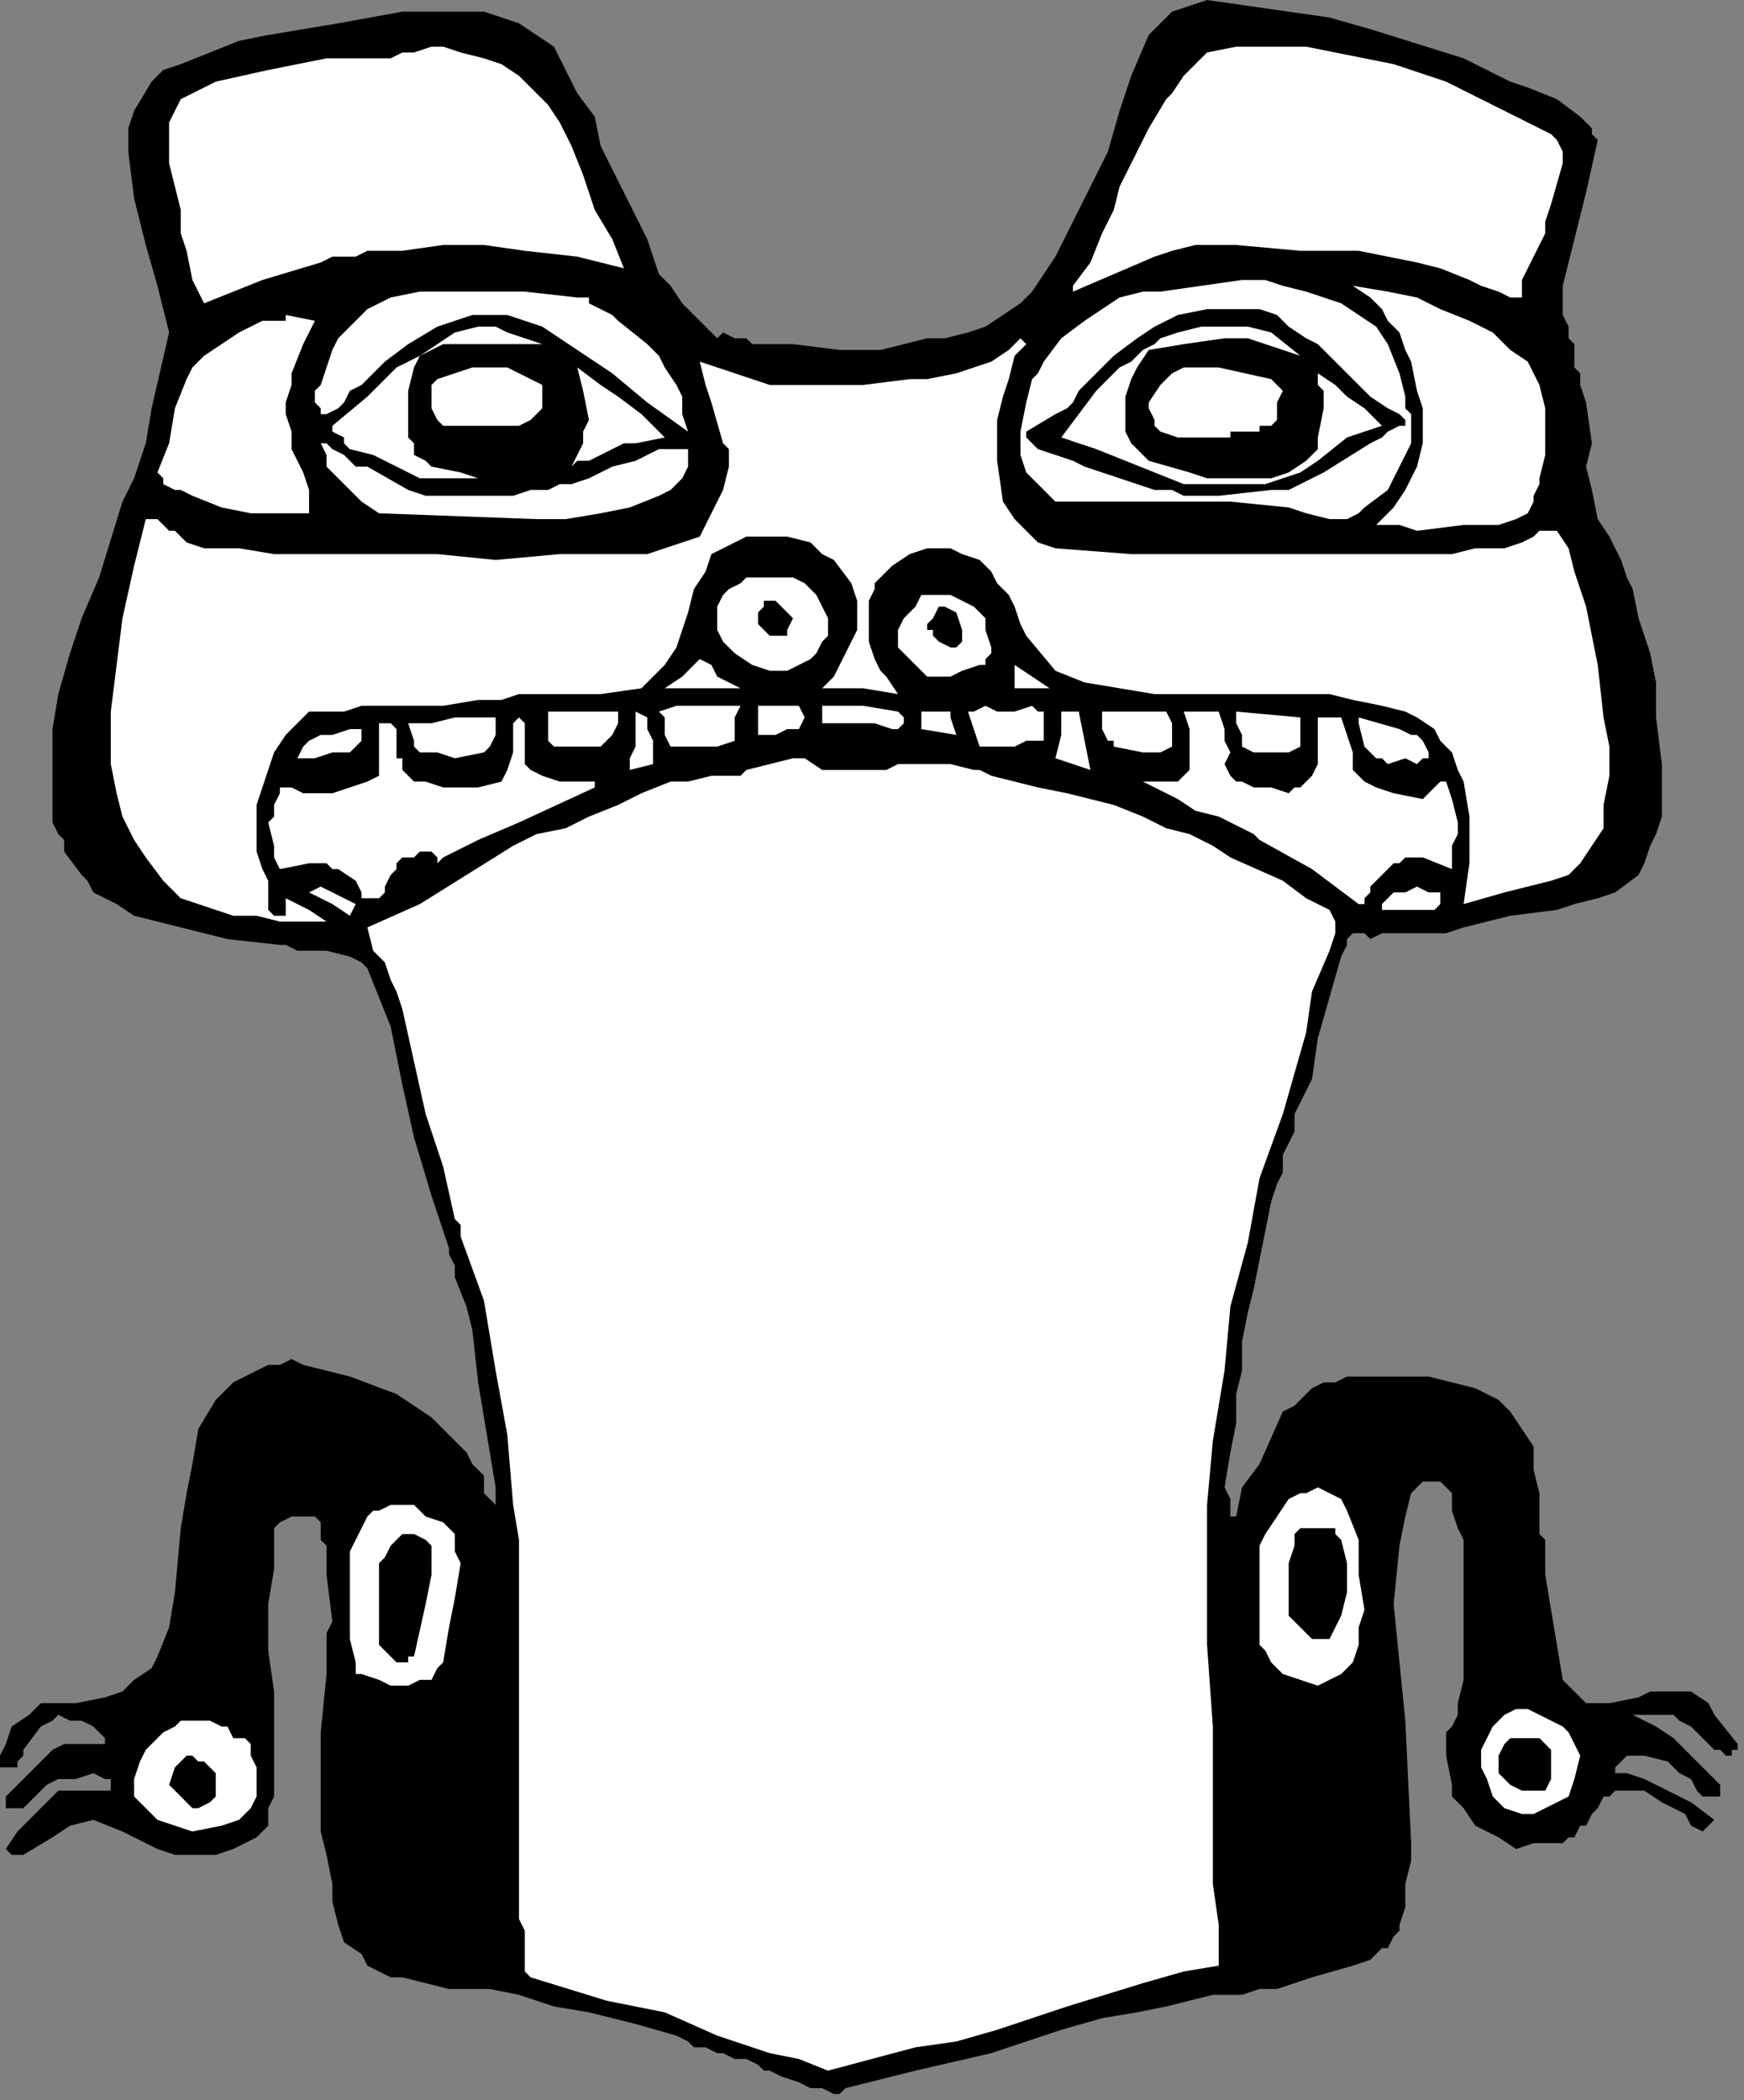 <?xml version="1.0" encoding="UTF-8" standalone="no"?>
<svg
   xmlns:dc="http://purl.org/dc/elements/1.1/"
   xmlns:cc="http://creativecommons.org/ns#"
   xmlns:rdf="http://www.w3.org/1999/02/22-rdf-syntax-ns#"
   xmlns:svg="http://www.w3.org/2000/svg"
   xmlns="http://www.w3.org/2000/svg"
   xmlns:sodipodi="http://sodipodi.sourceforge.net/DTD/sodipodi-0.dtd"
   xmlns:inkscape="http://www.inkscape.org/namespaces/inkscape"
   version="1.0"
   width="63.324mm"
   height="76.253mm"
   id="svg102"
   sodipodi:docname="CC003186.WMF">
  <rect width="100%" height="100%" fill="#808080" stroke="none"/>
  <sodipodi:namedview
     pagecolor="#ffffff"
     bordercolor="#666666"
     borderopacity="1"
     objecttolerance="10"
     gridtolerance="10"
     guidetolerance="10"
     inkscape:pageopacity="0"
     inkscape:pageshadow="2"
     inkscape:window-width="640"
     inkscape:window-height="480"
     id="namedview104" />
  <defs
     id="defs6">
    <clipPath
       clipPathUnits="userSpaceOnUse"
       id="clipWmfPath1">
      <path
         d="M 0,0 L 239.267,0 L 239.267,288.133 L 0,288.133 z"
         id="path2" />
    </clipPath>
    <pattern
       id="WMFhbasepattern"
       patternUnits="userSpaceOnUse"
       width="6"
       height="6"
       x="0"
       y="0" />
  </defs>
  <path
     style="fill:#000000;fill-rule:nonzero;fill-opacity:1;stroke:none;"
     clip-path="url(#clipWmfPath1)"
     d="  M 188.052,4.002   L 200.856,8.004   L 207.258,11.205   L 209.658,12.006   L 213.66,13.606   L 216.86,16.007   L 218.461,17.608   L 218.461,18.409   L 219.261,19.209   L 217.661,26.412   L 216.06,32.815   L 215.26,36.017   L 214.46,39.218   L 214.46,43.22   L 215.26,44.821   L 215.26,46.421   L 216.06,47.222   L 216.06,48.022   L 216.06,49.623   L 216.06,50.423   L 216.86,51.224   L 216.86,52.824   L 217.661,55.226   L 218.461,60.828   L 217.661,64.03   L 218.461,67.231   L 219.261,71.233   L 220.862,73.634   L 222.462,76.836   L 223.262,79.237   L 224.062,80.837   L 224.863,84.839   L 226.463,89.641   L 227.263,93.643   L 227.263,98.446   L 228.064,104.849   L 228.064,108.05   L 228.064,112.052   L 227.263,114.453   L 226.463,116.054   L 225.663,118.455   L 224.863,120.056   L 221.662,122.457   L 219.261,123.257   L 216.06,124.057   L 213.66,124.858   L 207.258,125.658   L 204.057,126.459   L 200.856,127.259   L 198.455,128.059   L 196.055,128.059   L 193.654,128.059   L 192.054,128.059   L 190.453,128.059   L 189.653,128.059   L 188.052,128.86   L 187.252,128.059   L 186.452,128.059   L 185.652,128.059   L 184.852,128.86   L 184.852,129.66   L 184.051,131.261   L 182.451,136.863   L 180.85,142.466   L 180.05,148.069   L 177.649,152.871   L 177.649,155.272   L 176.849,156.873   L 176.049,158.473   L 176.049,160.874   L 175.249,162.475   L 174.449,164.876   L 173.648,168.878   L 172.848,172.88   L 172.048,176.882   L 171.248,180.083   L 170.447,184.085   L 170.447,188.087   L 169.647,191.289   L 169.647,195.29   L 168.847,199.292   L 168.047,204.094   L 168.847,205.695   L 168.847,208.096   L 169.647,208.096   L 170.447,204.094   L 172.848,200.893   L 176.049,193.69   L 177.649,192.889   L 179.25,191.289   L 180.05,190.488   L 181.651,189.688   L 183.251,189.688   L 184.852,188.887   L 188.853,188.887   L 192.054,188.887   L 196.055,188.887   L 202.456,190.488   L 205.657,192.089   L 207.258,193.69   L 208.858,196.091   L 210.459,198.492   L 210.459,201.693   L 211.259,204.895   L 211.259,210.497   L 212.059,211.298   L 212.059,216.1   L 212.859,220.902   L 213.66,225.704   L 214.46,230.507   L 217.661,233.708   L 219.261,233.708   L 220.862,233.708   L 224.863,232.908   L 226.463,232.107   L 228.064,232.107   L 229.664,232.107   L 232.065,232.107   L 234.465,233.708   L 235.266,235.309   L 238.466,239.311   L 238.466,240.111   L 237.666,240.111   L 237.666,240.911   L 236.866,240.911   L 236.066,240.111   L 235.266,240.111   L 234.465,239.311   L 233.665,238.51   L 232.065,236.91   L 230.464,236.109   L 229.664,235.309   L 227.263,235.309   L 224.062,235.309   L 224.062,235.309   L 225.663,236.109   L 227.263,236.91   L 229.664,238.51   L 232.065,240.911   L 236.066,244.913   L 236.066,245.714   L 236.066,246.514   L 235.266,246.514   L 234.465,246.514   L 233.665,246.514   L 232.865,245.714   L 232.065,244.113   L 230.464,243.313   L 229.664,242.512   L 228.864,241.712   L 225.663,240.911   L 224.863,240.911   L 223.262,240.911   L 222.462,241.712   L 221.662,242.512   L 221.662,243.313   L 223.262,243.313   L 225.663,244.113   L 228.864,245.714   L 232.065,247.314   L 235.266,249.716   L 234.465,250.516   L 234.465,250.516   L 233.665,251.316   L 232.065,250.516   L 231.264,248.915   L 228.064,247.314   L 225.663,245.714   L 223.262,245.714   L 223.262,245.714   L 221.662,245.714   L 221.662,245.714   L 220.862,246.514   L 220.862,246.514   L 220.061,246.514   L 219.261,248.115   L 218.461,248.915   L 217.661,250.516   L 216.86,250.516   L 216.06,252.117   L 215.26,252.117   L 214.46,252.917   L 212.859,252.917   L 210.459,252.917   L 208.058,253.717   L 205.657,252.117   L 204.057,251.316   L 202.456,250.516   L 200.856,248.115   L 199.256,246.514   L 199.256,244.913   L 198.455,240.911   L 198.455,238.51   L 198.455,237.71   L 199.256,236.91   L 200.056,235.309   L 200.056,233.708   L 200.856,230.507   L 200.856,227.305   L 200.856,224.904   L 200.856,221.703   L 200.856,218.501   L 200.856,211.298   L 200.056,209.697   L 199.256,207.296   L 199.256,204.895   L 198.455,204.094   L 197.655,203.294   L 196.055,203.294   L 195.254,203.294   L 194.454,204.094   L 193.654,204.895   L 192.854,208.096   L 192.054,212.098   L 191.253,220.102   L 192.854,236.109   L 193.654,252.917   L 193.654,255.318   L 192.854,258.52   L 192.854,261.721   L 192.054,264.122   L 192.054,264.923   L 191.253,265.723   L 190.453,267.324   L 189.653,267.324   L 188.052,268.924   L 185.652,269.725   L 180.05,271.326   L 175.249,272.926   L 172.848,272.926   L 170.447,273.727   L 168.047,273.727   L 166.446,273.727   L 163.245,274.527   L 160.045,275.327   L 156.043,276.128   L 151.242,276.928   L 145.641,278.529   L 140.839,280.13   L 136.038,281.73   L 125.635,284.131   L 116.032,286.533   L 115.232,287.333   L 114.432,287.333   L 112.831,286.533   L 111.231,286.533   L 109.631,285.732   L 107.23,284.932   L 105.629,284.131   L 104.829,284.131   L 104.029,283.331   L 102.429,282.531   L 100.828,282.531   L 99.228,281.73   L 98.427,281.73   L 96.827,280.93   L 95.227,280.93   L 94.426,280.13   L 92.826,279.329   L 87.224,277.729   L 80.823,276.128   L 76.021,275.327   L 71.22,273.727   L 67.219,272.926   L 64.818,272.926   L 61.617,272.926   L 58.416,272.126   L 55.215,271.326   L 53.615,271.326   L 52.014,270.525   L 50.414,269.725   L 49.614,268.124   L 47.213,266.523   L 46.413,264.122   L 45.613,260.921   L 45.613,258.52   L 44.812,254.518   L 44.012,251.316   L 44.012,244.913   L 44.012,237.71   L 44.812,229.706   L 44.812,228.106   L 44.812,226.505   L 44.812,224.104   L 45.613,222.503   L 44.812,216.1   L 44.812,212.098   L 44.012,211.298   L 44.012,208.897   L 43.212,208.096   L 42.412,208.096   L 40.811,208.096   L 40.011,208.096   L 38.411,208.897   L 37.61,209.697   L 37.61,211.298   L 37.61,215.3   L 36.81,220.102   L 36.81,226.505   L 37.61,232.107   L 37.61,238.51   L 37.61,244.913   L 37.61,246.514   L 36.81,248.115   L 36.81,250.516   L 35.21,252.117   L 32.009,253.717   L 29.608,254.518   L 26.407,254.518   L 24.007,254.518   L 21.606,253.717   L 16.805,251.316   L 12.804,249.716   L 9.603,250.516   L 7.202,252.117   L 3.201,254.518   L 1.6,254.518   L 1.6,254.518   L 0.8,253.717   L 2.401,251.316   L 4.001,249.716   L 8.002,245.714   L 12.003,245.714   L 13.604,245.714   L 14.404,245.714   L 15.204,245.714   L 15.204,245.714   L 15.204,244.913   L 15.204,244.113   L 14.404,244.113   L 12.804,243.313   L 10.403,244.113   L 8.002,244.113   L 6.402,244.913   L 5.602,245.714   L 4.801,246.514   L 4.001,247.314   L 3.201,248.115   L 2.401,248.115   L 1.6,248.115   L 0.8,248.115   L 0.8,247.314   L 0.8,246.514   L 4.801,242.512   L 6.402,240.911   L 7.202,240.111   L 8.802,239.311   L 14.404,239.311   L 14.404,238.51   L 13.604,237.71   L 12.804,236.91   L 11.203,236.109   L 9.603,236.109   L 8.002,235.309   L 7.202,236.109   L 5.602,236.91   L 3.201,240.111   L 3.201,240.911   L 2.401,241.712   L 2.401,242.512   L 2.401,242.512   L 0.8,242.512   L 0,242.512   L 0,241.712   L 0,240.911   L 0.8,239.311   L 1.6,236.91   L 4.001,235.309   L 5.602,233.708   L 10.403,233.708   L 14.404,232.908   L 16.805,232.107   L 18.405,230.507   L 20.806,228.906   L 21.606,227.305   L 23.206,223.303   L 24.007,218.501   L 24.807,209.697   L 25.607,204.895   L 26.407,200.893   L 27.208,196.091   L 29.608,192.089   L 30.408,191.289   L 32.009,189.688   L 33.609,188.887   L 35.21,188.087   L 36.81,187.287   L 38.411,187.287   L 40.011,186.486   L 41.612,187.287   L 48.013,188.887   L 54.415,191.289   L 56.816,192.889   L 59.216,194.49   L 61.617,196.891   L 64.018,199.292   L 64.818,200.893   L 66.419,202.494   L 66.419,204.895   L 68.019,206.496   L 68.019,205.695   L 68.019,205.695   L 68.019,204.094   L 65.618,189.688   L 64.818,182.484   L 64.018,179.283   L 62.417,175.281   L 62.417,173.68   L 61.617,172.08   L 61.617,171.279   L 59.216,164.076   L 56.816,156.072   L 55.215,148.869   L 53.615,140.865   L 52.014,136.863   L 50.414,132.861   L 49.614,132.061   L 48.013,131.261   L 44.812,130.46   L 40.811,130.46   L 39.211,129.66   L 38.411,129.66   L 31.209,128.86   L 24.807,127.259   L 21.606,126.459   L 18.405,125.658   L 16.004,124.057   L 12.804,122.457   L 12.003,120.856   L 11.203,120.056   L 8.802,116.854   L 8.802,115.253   L 8.002,114.453   L 7.202,112.852   L 7.202,111.251   L 7.202,108.85   L 7.202,105.649   L 7.202,100.046   L 8.002,95.244   L 9.603,89.641   L 11.203,84.839   L 13.604,79.237   L 16.805,68.832   L 17.605,67.231   L 18.405,65.63   L 20.006,60.828   L 20.806,56.026   L 23.206,45.621   L 21.606,39.218   L 20.006,33.616   L 18.405,27.213   L 17.605,20.81   L 17.605,17.608   L 18.405,15.207   L 20.806,11.205   L 22.406,9.604   L 24.807,8.804   L 28.808,7.203   L 32.809,5.603   L 36.81,4.802   L 46.413,3.201   L 55.215,1.601   L 57.616,1.601   L 60.817,1.601   L 63.218,1.601   L 66.419,1.601   L 68.819,2.401   L 71.22,3.201   L 73.621,4.802   L 76.021,6.403   L 77.622,9.604   L 79.222,12.806   L 81.623,16.007   L 82.423,20.009   L 84.023,23.211   L 85.624,26.412   L 88.825,32.815   L 89.625,35.216   L 90.425,37.617   L 92.026,39.218   L 93.626,41.619   L 94.426,42.42   L 96.027,44.02   L 96.827,44.821   L 98.427,46.421   L 99.228,45.621   L 99.228,45.621   L 100.828,46.421   L 102.429,46.421   L 103.229,47.222   L 108.83,47.222   L 115.232,48.022   L 120.834,48.022   L 124.035,47.222   L 127.235,46.421   L 129.636,46.421   L 132.837,45.621   L 135.238,44.821   L 137.638,43.22   L 140.039,41.619   L 141.639,40.019   L 143.24,37.617   L 144.84,35.216   L 147.241,30.414   L 149.642,25.612   L 152.042,20.81   L 153.643,15.207   L 155.243,10.405   L 157.644,4.802   L 159.244,3.201   L 160.845,1.601   L 163.245,0.8   L 165.646,0   L 176.849,1.601   L 182.451,2.401   L 188.052,4.002  z "
     id="path8" />
  <path
     style="fill:#ffffff;fill-rule:nonzero;fill-opacity:1;stroke:none;"
     clip-path="url(#clipWmfPath1)"
     d="  M 183.251,7.203   L 191.253,8.804   L 198.455,11.205   L 204.857,14.407   L 208.058,16.007   L 211.259,17.608   L 212.859,18.409   L 213.66,19.209   L 214.46,20.81   L 214.46,22.41   L 212.859,28.013   L 212.059,30.414   L 212.059,32.015   L 211.259,33.616   L 209.658,36.817   L 208.858,38.418   L 208.858,40.819   L 208.058,40.819   L 207.258,40.819   L 205.657,40.019   L 203.257,39.218   L 201.656,38.418   L 197.655,36.817   L 194.454,36.017   L 186.452,34.416   L 178.45,34.416   L 169.647,33.616   L 167.247,33.616   L 164.046,33.616   L 160.845,34.416   L 158.444,35.216   L 152.843,37.617   L 147.241,40.019   L 147.241,39.218   L 149.642,36.017   L 151.242,32.015   L 152.843,28.813   L 153.643,25.612   L 157.644,17.608   L 160.045,13.606   L 160.845,12.806   L 162.445,10.405   L 165.646,7.203   L 169.647,6.403   L 174.449,6.403   L 179.25,6.403   L 183.251,7.203  z "
     id="path10" />
  <path
     style="fill:#ffffff;fill-rule:nonzero;fill-opacity:1;stroke:none;"
     clip-path="url(#clipWmfPath1)"
     d="  M 78.422,20.009   L 80.022,24.011   L 81.623,28.813   L 84.023,32.815   L 85.624,36.817   L 82.423,36.017   L 79.222,35.216   L 72.02,34.416   L 66.419,33.616   L 60.817,33.616   L 55.215,34.416   L 50.414,34.416   L 48.814,35.216   L 47.213,35.216   L 45.613,35.216   L 44.012,36.017   L 36.01,38.418   L 28.008,41.619   L 26.407,38.418   L 25.607,34.416   L 24.807,32.015   L 24.807,28.813   L 23.206,22.41   L 23.206,20.81   L 23.206,18.409   L 23.206,16.808   L 24.007,15.207   L 24.807,13.606   L 26.407,12.806   L 28.008,12.006   L 29.608,11.205   L 36.81,9.604   L 40.811,8.804   L 44.812,8.004   L 53.615,8.004   L 55.215,7.203   L 56.816,7.203   L 59.216,6.403   L 60.817,6.403   L 63.218,7.203   L 66.419,8.004   L 68.819,8.804   L 71.22,10.405   L 73.621,12.806   L 75.221,14.407   L 76.821,16.808   L 78.422,20.009  z "
     id="path12" />
  <path
     style="fill:#ffffff;fill-rule:nonzero;fill-opacity:1;stroke:none;"
     clip-path="url(#clipWmfPath1)"
     d="  M 190.453,47.222   L 192.054,51.224   L 192.854,54.425   L 192.854,55.226   L 192.854,56.026   L 192.854,56.026   L 193.654,56.826   L 193.654,58.427   L 193.654,60.828   L 192.854,62.429   L 192.054,64.03   L 191.253,65.63   L 190.453,67.231   L 187.252,69.632   L 186.452,70.433   L 184.852,71.233   L 182.451,71.233   L 179.25,70.433   L 176.849,69.632   L 168.847,68.832   L 161.645,68.832   L 153.643,68.832   L 145.641,68.832   L 144.84,68.832   L 144.04,68.031   L 142.44,66.431   L 140.839,64.83   L 140.039,62.429   L 140.039,59.227   L 140.839,55.226   L 141.639,52.024   L 142.44,51.224   L 143.24,49.623   L 145.641,46.421   L 148.841,44.02   L 151.242,42.42   L 153.643,40.819   L 156.844,40.019   L 159.244,40.019   L 164.846,39.218   L 170.447,38.418   L 173.648,38.418   L 176.049,39.218   L 179.25,40.019   L 181.651,40.819   L 184.051,41.619   L 186.452,43.22   L 188.853,44.821   L 190.453,47.222  z "
     id="path14" />
  <path
     style="fill:#ffffff;fill-rule:nonzero;fill-opacity:1;stroke:none;"
     clip-path="url(#clipWmfPath1)"
     d="  M 201.656,44.02   L 204.857,45.621   L 207.258,48.022   L 209.658,49.623   L 210.459,51.224   L 211.259,52.824   L 212.059,56.026   L 212.059,59.227   L 212.059,62.429   L 211.259,65.63   L 211.259,66.431   L 210.459,68.031   L 210.459,68.832   L 209.658,70.433   L 208.058,71.233   L 205.657,72.033   L 200.856,72.033   L 194.454,72.834   L 192.054,72.033   L 188.853,72.033   L 191.253,69.632   L 192.854,67.231   L 194.454,64.03   L 195.254,60.828   L 195.254,57.627   L 195.254,56.026   L 194.454,53.625   L 193.654,49.623   L 192.854,48.022   L 192.054,45.621   L 190.453,44.02   L 189.653,42.42   L 188.052,40.819   L 185.652,39.218   L 190.453,40.019   L 194.454,40.819   L 197.655,42.42   L 201.656,44.02  z "
     id="path16" />
  <path
     style="fill:#ffffff;fill-rule:nonzero;fill-opacity:1;stroke:none;"
     clip-path="url(#clipWmfPath1)"
     d="  M 79.222,40.819   L 80.823,40.819   L 80.823,41.619   L 82.423,42.42   L 84.023,43.22   L 84.824,44.02   L 88.825,47.222   L 90.425,48.823   L 91.225,50.423   L 92.826,52.824   L 93.626,54.425   L 93.626,56.826   L 94.426,59.227   L 88.825,55.226   L 84.023,51.224   L 79.222,48.022   L 74.421,44.821   L 69.619,43.22   L 67.219,43.22   L 66.419,43.22   L 64.818,43.22   L 60.017,44.821   L 56.016,47.222   L 52.815,49.623   L 49.614,52.824   L 48.013,53.625   L 47.213,55.226   L 46.413,56.026   L 44.812,56.826   L 44.012,56.826   L 44.012,56.026   L 43.212,55.226   L 43.212,53.625   L 44.012,52.824   L 44.812,50.423   L 45.613,48.022   L 46.413,46.421   L 48.013,44.821   L 48.814,44.02   L 49.614,43.22   L 50.414,42.42   L 53.615,40.819   L 57.616,40.019   L 60.817,40.019   L 64.818,40.019   L 72.02,40.019   L 79.222,40.819  z "
     id="path18" />
  <path
     style="fill:#000000;fill-rule:nonzero;fill-opacity:1;stroke:none;"
     clip-path="url(#clipWmfPath1)"
     d="  M 190.453,56.026   L 192.054,56.826   L 192.054,56.826   L 192.854,57.627   L 192.854,58.427   L 192.054,58.427   L 190.453,59.227   L 189.653,60.028   L 188.052,60.828   L 181.651,64.83   L 178.45,66.431   L 176.849,67.231   L 174.449,67.231   L 167.247,68.031   L 164.046,68.031   L 162.445,68.031   L 162.445,68.031   L 160.845,67.231   L 158.444,67.231   L 156.043,66.431   L 151.242,64.83   L 148.841,64.03   L 147.241,63.229   L 142.44,61.629   L 141.639,60.828   L 140.839,60.028   L 140.839,59.227   L 144.84,56.826   L 146.441,56.026   L 147.241,55.226   L 148.041,53.625   L 150.442,51.224   L 152.843,48.823   L 156.043,46.421   L 158.444,44.821   L 161.645,43.22   L 165.646,42.42   L 168.847,42.42   L 172.848,42.42   L 175.249,43.22   L 176.849,44.821   L 179.25,46.421   L 180.85,47.222   L 183.251,49.623   L 185.652,52.024   L 188.052,54.425   L 190.453,56.026  z "
     id="path20" />
  <path
     style="fill:#ffffff;fill-rule:nonzero;fill-opacity:1;stroke:none;"
     clip-path="url(#clipWmfPath1)"
     d="  M 43.212,44.02   L 41.612,47.222   L 40.011,51.224   L 40.011,52.824   L 39.211,55.226   L 39.211,56.826   L 40.011,59.227   L 40.011,61.629   L 41.612,64.83   L 42.412,67.231   L 42.412,70.433   L 38.411,70.433   L 34.41,70.433   L 30.408,69.632   L 26.407,68.031   L 24.807,67.231   L 24.007,67.231   L 22.406,66.431   L 22.406,65.63   L 21.606,64.83   L 23.206,60.828   L 24.007,56.026   L 25.607,52.024   L 26.407,50.423   L 28.008,48.823   L 30.408,47.222   L 32.809,45.621   L 36.01,44.02   L 37.61,44.02   L 39.211,44.02   L 39.211,43.22   L 43.212,44.02  z "
     id="path22" />
  <path
     style="fill:#ffffff;fill-rule:nonzero;fill-opacity:1;stroke:none;"
     clip-path="url(#clipWmfPath1)"
     d="  M 178.45,48.823   L 176.049,48.022   L 173.648,47.222   L 171.248,46.421   L 168.047,46.421   L 162.445,47.222   L 157.644,48.022   L 156.043,50.423   L 155.243,52.024   L 154.443,54.425   L 154.443,56.826   L 154.443,59.227   L 155.243,60.828   L 156.844,62.429   L 157.644,63.229   L 163.245,64.83   L 165.646,65.63   L 168.847,65.63   L 171.248,65.63   L 174.449,65.63   L 176.849,64.83   L 179.25,63.229   L 180.85,61.629   L 180.85,60.028   L 181.651,56.026   L 181.651,55.226   L 181.651,54.425   L 181.651,53.625   L 180.85,52.824   L 180.85,52.024   L 180.85,51.224   L 183.251,52.824   L 184.852,54.425   L 187.252,56.026   L 188.052,56.826   L 188.853,57.627   L 189.653,58.427   L 187.252,59.227   L 184.852,60.028   L 180.85,63.229   L 178.45,64.83   L 176.049,65.63   L 173.648,66.431   L 170.447,66.431   L 166.446,66.431   L 162.445,66.431   L 158.444,64.83   L 154.443,63.229   L 150.442,61.629   L 145.641,60.028   L 148.041,56.826   L 150.442,53.625   L 153.643,50.423   L 155.243,49.623   L 156.844,48.022   L 158.444,47.222   L 159.244,46.421   L 161.645,45.621   L 164.846,44.821   L 168.047,44.821   L 171.248,44.821   L 174.449,45.621   L 178.45,48.823  z "
     id="path24" />
  <path
     style="fill:#ffffff;fill-rule:nonzero;fill-opacity:1;stroke:none;"
     clip-path="url(#clipWmfPath1)"
     d="  M 74.421,47.222   L 66.419,47.222   L 62.417,47.222   L 60.817,47.222   L 59.216,48.022   L 57.616,48.823   L 56.816,50.423   L 56.016,53.625   L 56.016,56.826   L 56.016,60.028   L 56.816,60.828   L 56.816,62.429   L 58.416,63.229   L 59.216,64.03   L 63.218,64.83   L 65.618,65.63   L 67.219,65.63   L 64.818,65.63   L 62.417,65.63   L 57.616,65.63   L 51.214,62.429   L 48.013,61.629   L 47.213,60.828   L 47.213,60.028   L 45.613,59.227   L 45.613,58.427   L 50.414,54.425   L 54.415,50.423   L 57.616,48.823   L 60.017,47.222   L 62.417,45.621   L 65.618,44.821   L 68.019,44.821   L 69.619,45.621   L 72.02,46.421   L 74.421,47.222  z "
     id="path26" />
  <path
     style="fill:#ffffff;fill-rule:nonzero;fill-opacity:1;stroke:none;"
     clip-path="url(#clipWmfPath1)"
     d="  M 140.839,47.222   L 139.239,48.823   L 138.439,52.024   L 137.638,54.425   L 136.838,57.627   L 136.838,60.028   L 136.838,63.229   L 137.638,68.832   L 139.239,71.233   L 140.839,72.834   L 142.44,74.434   L 144.84,75.235   L 155.243,76.035   L 166.446,76.035   L 187.252,76.035   L 188.853,76.035   L 192.054,76.035   L 196.055,76.035   L 199.256,76.035   L 202.456,75.235   L 204.857,75.235   L 206.458,75.235   L 208.858,74.434   L 210.459,73.634   L 211.259,72.834   L 212.059,72.834   L 212.859,72.834   L 213.66,72.834   L 215.26,75.235   L 216.06,78.436   L 217.661,83.239   L 219.261,91.242   L 220.061,98.446   L 220.862,102.447   L 220.862,106.449   L 220.061,110.451   L 220.061,113.653   L 218.461,116.054   L 216.86,118.455   L 215.26,120.056   L 212.859,120.856   L 209.658,121.656   L 206.458,122.457   L 200.856,124.057   L 201.656,118.455   L 201.656,115.253   L 201.656,113.653   L 201.656,112.052   L 200.856,107.25   L 200.056,105.649   L 199.256,103.248   L 197.655,101.647   L 196.855,100.046   L 194.454,98.446   L 192.854,97.645   L 189.653,96.845   L 185.652,96.044   L 182.451,95.244   L 178.45,95.244   L 171.248,95.244   L 164.046,95.244   L 158.444,95.244   L 153.643,94.444   L 148.841,93.643   L 144.84,92.043   L 140.839,87.24   L 140.039,85.64   L 139.239,83.239   L 138.439,81.638   L 136.838,80.037   L 136.038,78.436   L 134.437,76.836   L 132.037,76.035   L 130.436,75.235   L 128.836,75.235   L 127.235,75.235   L 124.835,76.035   L 122.434,77.636   L 120.033,80.037   L 120.033,80.837   L 119.233,82.438   L 119.233,84.839   L 119.233,88.041   L 120.033,90.442   L 120.834,92.043   L 121.634,92.843   L 123.234,95.244   L 118.433,94.444   L 112.831,94.444   L 114.432,92.843   L 115.232,91.242   L 116.833,88.041   L 117.633,86.44   L 117.633,84.039   L 117.633,82.438   L 116.833,80.037   L 114.432,76.836   L 112.831,76.035   L 111.231,74.434   L 108.03,73.634   L 104.029,73.634   L 102.429,73.634   L 100.828,74.434   L 99.228,75.235   L 97.627,76.035   L 96.827,78.436   L 95.227,80.837   L 94.426,84.039   L 93.626,86.44   L 92.826,88.841   L 91.225,91.242   L 89.625,92.843   L 88.025,94.444   L 82.423,95.244   L 76.821,95.244   L 71.22,95.244   L 68.819,96.044   L 65.618,96.044   L 60.817,96.845   L 55.215,96.845   L 49.614,96.845   L 47.213,97.645   L 44.812,97.645   L 43.212,97.645   L 42.412,97.645   L 41.612,98.446   L 40.811,99.246   L 39.211,100.847   L 37.61,103.248   L 36.01,108.05   L 35.21,110.451   L 35.21,111.251   L 35.21,112.852   L 35.21,115.253   L 35.21,116.854   L 36.01,119.255   L 36.81,120.856   L 36.81,122.457   L 36.81,123.257   L 36.81,124.858   L 37.61,125.658   L 38.411,125.658   L 39.211,125.658   L 39.211,124.858   L 39.211,124.057   L 39.211,123.257   L 40.811,124.057   L 42.412,124.858   L 44.812,126.459   L 43.212,126.459   L 41.612,126.459   L 38.411,126.459   L 35.21,125.658   L 32.009,125.658   L 24.807,123.257   L 22.406,120.856   L 20.006,117.654   L 18.405,115.253   L 16.805,112.052   L 16.004,108.85   L 15.204,104.849   L 15.204,101.647   L 15.204,97.645   L 16.004,91.242   L 16.805,84.839   L 18.405,77.636   L 20.006,71.233   L 20.806,71.233   L 21.606,71.233   L 22.406,72.033   L 23.206,72.834   L 24.007,72.834   L 25.607,74.434   L 28.008,75.235   L 30.408,75.235   L 32.809,75.235   L 37.61,76.035   L 42.412,76.035   L 47.213,76.035   L 51.214,76.035   L 60.017,76.035   L 68.019,76.836   L 76.821,76.035   L 81.623,76.035   L 87.224,76.035   L 88.825,76.035   L 91.225,75.235   L 93.626,74.434   L 96.027,73.634   L 97.627,70.433   L 99.228,67.231   L 100.028,64.03   L 100.028,62.429   L 100.028,61.629   L 99.228,60.828   L 97.627,55.226   L 96.827,52.824   L 96.027,49.623   L 100.828,51.224   L 105.629,52.824   L 118.433,52.824   L 124.835,52.024   L 127.235,52.024   L 131.237,51.224   L 133.637,50.423   L 136.038,49.623   L 138.439,48.022   L 140.039,46.421   L 140.839,47.222  z "
     id="path28" />
  <path
     style="fill:#ffffff;fill-rule:nonzero;fill-opacity:1;stroke:none;"
     clip-path="url(#clipWmfPath1)"
     d="  M 174.449,52.024   L 175.249,52.824   L 176.049,53.625   L 175.249,55.226   L 175.249,56.826   L 175.249,57.627   L 174.449,58.427   L 173.648,58.427   L 172.848,58.427   L 172.848,59.227   L 172.048,59.227   L 170.447,59.227   L 168.847,59.227   L 168.847,60.028   L 168.047,60.028   L 165.646,60.028   L 163.245,60.028   L 161.645,60.028   L 159.244,59.227   L 158.444,58.427   L 158.444,57.627   L 157.644,56.026   L 157.644,55.226   L 159.244,52.824   L 160.045,52.024   L 160.845,51.224   L 162.445,50.423   L 164.046,50.423   L 167.247,50.423   L 174.449,52.024  z "
     id="path30" />
  <path
     style="fill:#ffffff;fill-rule:nonzero;fill-opacity:1;stroke:none;"
     clip-path="url(#clipWmfPath1)"
     d="  M 74.421,54.425   L 74.421,55.226   L 74.421,56.026   L 73.621,56.826   L 72.82,57.627   L 71.22,58.427   L 68.819,58.427   L 67.219,58.427   L 66.419,58.427   L 63.218,58.427   L 62.417,58.427   L 60.817,58.427   L 60.017,57.627   L 59.216,56.026   L 59.216,55.226   L 59.216,54.425   L 59.216,52.824   L 60.017,52.024   L 62.417,51.224   L 64.818,50.423   L 67.219,50.423   L 69.619,50.423   L 71.22,51.224   L 72.82,52.024   L 74.421,52.824   L 74.421,52.824   L 74.421,54.425  z "
     id="path32" />
  <path
     style="fill:#ffffff;fill-rule:nonzero;fill-opacity:1;stroke:none;"
     clip-path="url(#clipWmfPath1)"
     d="  M 89.625,58.427   L 91.225,60.028   L 87.224,60.828   L 85.624,60.828   L 84.023,61.629   L 80.823,63.229   L 79.222,63.229   L 78.422,64.03   L 79.222,62.429   L 80.022,60.828   L 80.022,59.227   L 80.823,57.627   L 80.022,53.625   L 79.222,50.423   L 82.423,52.824   L 84.824,54.425   L 88.025,56.826   L 88.825,57.627   L 89.625,58.427  z "
     id="path34" />
  <path
     style="fill:#ffffff;fill-rule:nonzero;fill-opacity:1;stroke:none;"
     clip-path="url(#clipWmfPath1)"
     d="  M 50.414,64.03   L 56.016,67.231   L 58.416,68.031   L 61.617,68.031   L 64.018,68.031   L 67.219,68.031   L 70.42,68.031   L 72.82,67.231   L 75.221,67.231   L 76.821,66.431   L 78.422,66.431   L 80.823,65.63   L 84.023,64.03   L 87.224,63.229   L 88.825,62.429   L 90.425,61.629   L 92.026,61.629   L 94.426,61.629   L 94.426,62.429   L 94.426,64.03   L 93.626,65.63   L 92.026,67.231   L 90.425,68.031   L 86.424,69.632   L 82.423,70.433   L 77.622,71.233   L 73.621,71.233   L 52.014,70.433   L 49.614,68.832   L 47.213,66.431   L 44.812,64.03   L 44.812,62.429   L 44.012,60.828   L 44.812,60.828   L 45.613,61.629   L 47.213,62.429   L 48.814,64.03   L 49.614,64.03   L 50.414,64.03  z "
     id="path36" />
  <path
     style="fill:#ffffff;fill-rule:nonzero;fill-opacity:1;stroke:none;"
     clip-path="url(#clipWmfPath1)"
     d="  M 112.031,81.638   L 113.632,84.839   L 113.632,86.44   L 113.632,87.24   L 112.831,88.041   L 112.031,89.641   L 111.231,90.442   L 109.631,91.242   L 108.03,92.043   L 107.23,92.043   L 105.629,92.043   L 103.229,91.242   L 100.828,89.641   L 99.228,88.041   L 98.427,86.44   L 98.427,84.839   L 98.427,83.239   L 99.228,81.638   L 100.028,80.837   L 101.628,80.037   L 102.429,79.237   L 104.029,79.237   L 106.43,79.237   L 108.03,79.237   L 108.83,79.237   L 110.431,80.037   L 112.031,81.638  z "
     id="path38" />
  <path
     style="fill:#ffffff;fill-rule:nonzero;fill-opacity:1;stroke:none;"
     clip-path="url(#clipWmfPath1)"
     d="  M 135.238,84.839   L 135.238,86.44   L 136.038,88.841   L 136.038,89.641   L 135.238,90.442   L 135.238,91.242   L 134.437,91.242   L 132.037,92.043   L 130.436,92.843   L 128.836,92.843   L 128.036,92.843   L 127.235,92.843   L 126.435,92.043   L 124.835,90.442   L 124.035,89.641   L 123.234,88.841   L 123.234,88.041   L 123.234,87.24   L 123.234,86.44   L 124.035,84.839   L 125.635,83.239   L 126.435,81.638   L 127.235,81.638   L 128.036,81.638   L 130.436,81.638   L 132.037,82.438   L 133.637,83.239   L 135.238,84.839  z "
     id="path40" />
  <path
     style="fill:#000000;fill-rule:nonzero;fill-opacity:1;stroke:none;"
     clip-path="url(#clipWmfPath1)"
     d="  M 108.83,84.839   L 108.03,86.44   L 108.03,87.24   L 108.03,87.24   L 107.23,87.24   L 105.629,87.24   L 104.029,85.64   L 104.029,84.039   L 104.829,83.239   L 104.829,82.438   L 104.829,82.438   L 105.629,82.438   L 106.43,82.438   L 107.23,83.239   L 108.03,84.039   L 108.83,84.839  z "
     id="path42" />
  <path
     style="fill:#000000;fill-rule:nonzero;fill-opacity:1;stroke:none;"
     clip-path="url(#clipWmfPath1)"
     d="  M 132.037,86.44   L 132.037,88.041   L 131.237,88.841   L 131.237,88.841   L 130.436,88.841   L 128.836,88.041   L 128.036,87.24   L 128.036,86.44   L 127.235,86.44   L 127.235,85.64   L 128.036,84.839   L 128.836,83.239   L 129.636,83.239   L 131.237,84.039   L 132.037,86.44  z "
     id="path44" />
  <path
     style="fill:#ffffff;fill-rule:nonzero;fill-opacity:1;stroke:none;"
     clip-path="url(#clipWmfPath1)"
     d="  M 101.628,94.444   L 101.628,94.444   L 100.828,94.444   L 91.225,94.444   L 91.225,94.444   L 93.626,92.843   L 96.027,90.442   L 97.627,91.242   L 98.427,92.843   L 100.028,93.643   L 101.628,94.444  z "
     id="path46" />
  <path
     style="fill:#ffffff;fill-rule:nonzero;fill-opacity:1;stroke:none;"
     clip-path="url(#clipWmfPath1)"
     d="  M 139.239,94.444   L 139.239,92.843   L 139.239,91.242   L 144.04,94.444   L 139.239,94.444  z "
     id="path48" />
  <path
     style="fill:#ffffff;fill-rule:nonzero;fill-opacity:1;stroke:none;"
     clip-path="url(#clipWmfPath1)"
     d="  M 123.234,97.645   L 124.035,98.446   L 124.035,99.246   L 123.234,100.046   L 122.434,100.046   L 120.033,99.246   L 117.633,99.246   L 112.831,99.246   L 112.831,99.246   L 112.831,98.446   L 112.831,97.645   L 112.831,96.845   L 115.232,96.845   L 118.433,96.845   L 123.234,97.645  z "
     id="path50" />
  <path
     style="fill:#ffffff;fill-rule:nonzero;fill-opacity:1;stroke:none;"
     clip-path="url(#clipWmfPath1)"
     d="  M 143.24,98.446   L 143.24,99.246   L 143.24,100.046   L 143.24,101.647   L 140.839,101.647   L 139.239,102.447   L 136.838,102.447   L 134.437,102.447   L 133.637,100.046   L 132.837,97.645   L 133.637,97.645   L 135.238,96.845   L 136.838,97.645   L 139.239,97.645   L 141.639,96.845   L 141.639,96.845   L 142.44,97.645   L 143.24,97.645   L 143.24,98.446  z "
     id="path52" />
  <path
     style="fill:#ffffff;fill-rule:nonzero;fill-opacity:1;stroke:none;"
     clip-path="url(#clipWmfPath1)"
     d="  M 149.642,105.649   L 144.84,104.048   L 145.641,100.847   L 145.641,97.645   L 148.041,97.645   L 149.642,105.649  z "
     id="path54" />
  <path
     style="fill:#ffffff;fill-rule:nonzero;fill-opacity:1;stroke:none;"
     clip-path="url(#clipWmfPath1)"
     d="  M 160.045,97.645   L 160.845,99.246   L 160.845,100.046   L 160.845,101.647   L 160.845,102.447   L 159.244,103.248   L 156.844,103.248   L 152.843,102.447   L 152.843,101.647   L 152.042,101.647   L 151.242,100.046   L 151.242,97.645   L 153.643,97.645   L 155.243,97.645   L 160.045,97.645  z "
     id="path56" />
  <path
     style="fill:#ffffff;fill-rule:nonzero;fill-opacity:1;stroke:none;"
     clip-path="url(#clipWmfPath1)"
     d="  M 101.628,96.845   L 100.828,98.446   L 100.828,99.246   L 100.828,100.847   L 100.828,101.647   L 98.427,102.447   L 96.027,102.447   L 93.626,102.447   L 92.026,102.447   L 91.225,100.847   L 91.225,100.046   L 91.225,98.446   L 90.425,97.645   L 92.826,96.845   L 96.027,96.845   L 101.628,96.845  z "
     id="path58" />
  <path
     style="fill:#ffffff;fill-rule:nonzero;fill-opacity:1;stroke:none;"
     clip-path="url(#clipWmfPath1)"
     d="  M 109.631,96.845   L 110.431,98.446   L 109.631,100.046   L 108.03,100.046   L 106.43,100.847   L 105.629,100.847   L 104.829,100.847   L 104.029,100.847   L 104.029,96.845   L 109.631,96.845  z "
     id="path60" />
  <path
     style="fill:#ffffff;fill-rule:nonzero;fill-opacity:1;stroke:none;"
     clip-path="url(#clipWmfPath1)"
     d="  M 130.436,98.446   L 131.237,100.847   L 126.435,100.046   L 126.435,97.645   L 128.836,97.645   L 129.636,97.645   L 130.436,97.645   L 130.436,98.446  z "
     id="path62" />
  <path
     style="fill:#ffffff;fill-rule:nonzero;fill-opacity:1;stroke:none;"
     clip-path="url(#clipWmfPath1)"
     d="  M 178.45,98.446   L 178.45,100.046   L 178.45,102.447   L 176.849,103.248   L 175.249,103.248   L 172.048,103.248   L 170.447,102.447   L 170.447,100.847   L 169.647,99.246   L 169.647,98.446   L 169.647,97.645   L 178.45,98.446  z "
     id="path64" />
  <path
     style="fill:#ffffff;fill-rule:nonzero;fill-opacity:1;stroke:none;"
     clip-path="url(#clipWmfPath1)"
     d="  M 167.247,97.645   L 168.047,100.046   L 168.047,101.647   L 168.847,103.248   L 168.047,104.849   L 168.847,106.449   L 169.647,107.25   L 170.447,107.25   L 172.048,108.05   L 174.449,108.05   L 176.849,108.85   L 177.649,108.05   L 178.45,108.05   L 180.05,106.449   L 180.85,104.849   L 180.85,102.447   L 180.85,100.847   L 180.85,98.446   L 181.651,98.446   L 182.451,98.446   L 182.451,98.446   L 183.251,98.446   L 184.051,98.446   L 184.852,100.847   L 185.652,103.248   L 185.652,105.649   L 186.452,106.449   L 187.252,107.25   L 188.853,108.05   L 191.253,108.85   L 195.254,109.651   L 196.055,108.85   L 196.855,108.05   L 197.655,107.25   L 198.455,107.25   L 199.256,109.651   L 200.056,112.852   L 200.056,114.453   L 199.256,116.054   L 199.256,119.255   L 195.254,117.654   L 193.654,117.654   L 192.854,117.654   L 192.054,118.455   L 191.253,118.455   L 190.453,119.255   L 189.653,120.056   L 188.052,121.656   L 188.052,122.457   L 187.252,123.257   L 187.252,123.257   L 187.252,124.057   L 186.452,124.057   L 183.251,121.656   L 180.05,119.255   L 172.848,115.253   L 172.048,114.453   L 170.447,113.653   L 168.847,112.852   L 167.247,112.052   L 164.046,111.251   L 161.645,109.651   L 156.844,107.25   L 158.444,107.25   L 160.045,107.25   L 161.645,107.25   L 162.445,106.449   L 163.245,105.649   L 163.245,103.248   L 163.245,101.647   L 163.245,100.046   L 162.445,97.645   L 164.846,97.645   L 167.247,97.645  z "
     id="path66" />
  <path
     style="fill:#ffffff;fill-rule:nonzero;fill-opacity:1;stroke:none;"
     clip-path="url(#clipWmfPath1)"
     d="  M 89.625,103.248   L 89.625,104.048   L 89.625,104.048   L 89.625,104.849   L 89.625,104.849   L 86.424,105.649   L 86.424,104.048   L 87.224,102.447   L 87.224,98.446   L 87.224,97.645   L 87.224,97.645   L 87.224,97.645   L 88.825,98.446   L 88.825,100.046   L 89.625,101.647   L 89.625,103.248  z "
     id="path68" />
  <path
     style="fill:#ffffff;fill-rule:nonzero;fill-opacity:1;stroke:none;"
     clip-path="url(#clipWmfPath1)"
     d="  M 84.824,97.645   L 84.824,99.246   L 84.023,100.847   L 83.223,101.647   L 82.423,102.447   L 80.022,102.447   L 78.422,102.447   L 76.821,102.447   L 76.021,102.447   L 75.221,101.647   L 75.221,100.847   L 75.221,97.645   L 80.022,97.645   L 84.824,97.645  z "
     id="path70" />
  <path
     style="fill:#ffffff;fill-rule:nonzero;fill-opacity:1;stroke:none;"
     clip-path="url(#clipWmfPath1)"
     d="  M 196.055,103.248   L 196.055,104.048   L 195.254,104.048   L 194.454,104.849   L 192.854,104.048   L 190.453,104.849   L 189.653,104.048   L 188.853,104.048   L 188.052,103.248   L 187.252,102.447   L 186.452,99.246   L 186.452,98.446   L 192.054,100.046   L 193.654,100.847   L 194.454,100.847   L 195.254,101.647   L 196.055,103.248  z "
     id="path72" />
  <path
     style="fill:#ffffff;fill-rule:nonzero;fill-opacity:1;stroke:none;"
     clip-path="url(#clipWmfPath1)"
     d="  M 68.019,98.446   L 68.019,100.847   L 67.219,102.447   L 66.419,103.248   L 62.417,104.048   L 60.017,103.248   L 57.616,103.248   L 56.816,102.447   L 56.816,101.647   L 56.016,99.246   L 59.216,99.246   L 62.417,98.446   L 65.618,98.446   L 68.019,98.446  z "
     id="path74" />
  <path
     style="fill:#ffffff;fill-rule:nonzero;fill-opacity:1;stroke:none;"
     clip-path="url(#clipWmfPath1)"
     d="  M 72.02,99.246   L 72.02,102.447   L 72.02,103.248   L 72.02,104.849   L 72.82,105.649   L 74.421,106.449   L 76.821,107.25   L 79.222,107.25   L 80.022,107.25   L 81.623,107.25   L 81.623,108.05   L 71.22,112.852   L 65.618,115.253   L 60.817,117.654   L 60.017,118.455   L 60.017,117.654   L 59.216,116.854   L 57.616,116.854   L 56.816,117.654   L 55.215,117.654   L 54.415,118.455   L 54.415,119.255   L 53.615,120.056   L 52.815,121.656   L 52.815,122.457   L 52.014,123.257   L 52.014,123.257   L 50.414,123.257   L 49.614,123.257   L 49.614,122.457   L 48.814,120.856   L 46.413,119.255   L 45.613,119.255   L 44.812,118.455   L 42.412,118.455   L 38.411,119.255   L 37.61,117.654   L 37.61,116.054   L 36.81,112.852   L 37.61,112.052   L 37.61,111.251   L 37.61,111.251   L 37.61,110.451   L 38.411,108.85   L 38.411,108.05   L 39.211,108.05   L 40.011,108.05   L 41.612,108.85   L 43.212,108.85   L 45.613,108.85   L 48.013,108.05   L 50.414,107.25   L 52.014,106.449   L 52.014,104.849   L 52.014,103.248   L 52.014,101.647   L 52.014,100.847   L 52.014,99.246   L 52.815,99.246   L 53.615,99.246   L 54.415,100.046   L 54.415,100.847   L 54.415,102.447   L 54.415,104.048   L 55.215,104.048   L 55.215,105.649   L 56.016,106.449   L 56.816,107.25   L 58.416,107.25   L 60.817,108.05   L 63.218,108.05   L 63.218,108.05   L 65.618,108.05   L 68.819,107.25   L 69.619,105.649   L 70.42,103.248   L 70.42,99.246   L 71.22,98.446   L 71.22,98.446   L 72.02,99.246   L 72.02,99.246  z "
     id="path76" />
  <path
     style="fill:#ffffff;fill-rule:nonzero;fill-opacity:1;stroke:none;"
     clip-path="url(#clipWmfPath1)"
     d="  M 49.614,101.647   L 48.814,102.447   L 48.013,103.248   L 46.413,103.248   L 45.613,103.248   L 43.212,104.048   L 40.811,104.048   L 41.612,102.447   L 42.412,101.647   L 44.012,100.847   L 45.613,100.847   L 48.013,100.046   L 49.614,100.046   L 49.614,101.647  z "
     id="path78" />
  <path
     style="fill:#ffffff;fill-rule:nonzero;fill-opacity:1;stroke:none;"
     clip-path="url(#clipWmfPath1)"
     d="  M 112.831,105.649   L 115.232,105.649   L 118.433,105.649   L 121.634,105.649   L 123.234,104.849   L 124.035,104.849   L 130.436,104.849   L 133.637,105.649   L 134.437,105.649   L 136.038,106.449   L 139.239,107.25   L 142.44,108.05   L 146.441,108.85   L 149.642,109.651   L 152.843,110.451   L 156.844,112.052   L 160.045,113.653   L 163.245,114.453   L 166.446,116.054   L 168.847,117.654   L 176.049,120.856   L 179.25,123.257   L 182.451,124.858   L 183.251,126.459   L 183.251,128.059   L 182.451,130.46   L 180.05,136.063   L 179.25,141.666   L 177.649,147.268   L 176.049,152.871   L 172.848,161.675   L 171.248,170.479   L 168.847,179.283   L 168.047,188.087   L 166.446,197.691   L 165.646,206.496   L 165.646,216.1   L 165.646,225.704   L 166.446,236.91   L 166.446,242.512   L 166.446,244.113   L 166.446,247.314   L 166.446,252.917   L 166.446,258.52   L 167.247,264.122   L 167.247,269.725   L 162.445,270.525   L 156.844,272.126   L 146.441,275.327   L 136.838,278.529   L 131.237,280.13   L 125.635,280.93   L 113.632,284.131   L 109.631,282.531   L 105.629,281.73   L 98.427,279.329   L 91.225,276.128   L 87.224,275.327   L 83.223,274.527   L 72.82,271.326   L 72.02,270.525   L 72.02,269.725   L 72.02,267.324   L 72.02,264.923   L 71.22,263.322   L 71.22,259.32   L 71.22,242.512   L 71.22,233.708   L 71.22,230.507   L 71.22,224.904   L 71.22,220.102   L 71.22,216.1   L 71.22,211.298   L 70.42,206.496   L 69.619,196.891   L 68.019,188.087   L 66.419,178.483   L 63.218,169.679   L 63.218,168.878   L 63.218,168.078   L 62.417,167.277   L 60.817,160.074   L 58.416,152.871   L 55.215,138.464   L 54.415,136.063   L 53.615,134.462   L 52.815,132.061   L 51.214,130.46   L 50.414,127.259   L 57.616,124.057   L 64.018,120.056   L 70.42,116.054   L 73.621,114.453   L 77.622,113.653   L 80.823,112.052   L 84.824,110.451   L 88.025,108.85   L 92.026,107.25   L 93.626,107.25   L 94.426,107.25   L 97.627,106.449   L 100.028,106.449   L 101.628,106.449   L 102.429,105.649   L 108.83,104.048   L 109.631,104.048   L 109.631,104.048   L 110.431,104.048   L 112.831,105.649  z "
     id="path80" />
  <path
     style="fill:#ffffff;fill-rule:nonzero;fill-opacity:1;stroke:none;"
     clip-path="url(#clipWmfPath1)"
     d="  M 197.655,122.457   L 197.655,124.057   L 197.655,124.057   L 196.855,124.858   L 192.854,124.858   L 191.253,124.858   L 189.653,124.858   L 189.653,124.057   L 190.453,123.257   L 191.253,122.457   L 192.854,122.457   L 194.454,121.656   L 196.055,122.457   L 197.655,122.457  z "
     id="path82" />
  <path
     style="fill:#ffffff;fill-rule:nonzero;fill-opacity:1;stroke:none;"
     clip-path="url(#clipWmfPath1)"
     d="  M 48.814,124.057   L 48.013,125.658   L 45.613,124.057   L 42.412,122.457   L 44.012,121.656   L 45.613,122.457   L 48.814,124.057  z "
     id="path84" />
  <path
     style="fill:#ffffff;fill-rule:nonzero;fill-opacity:1;stroke:none;"
     clip-path="url(#clipWmfPath1)"
     d="  M 186.452,211.298   L 186.452,216.1   L 187.252,220.902   L 186.452,223.303   L 186.452,225.704   L 185.652,228.106   L 184.051,229.706   L 180.85,231.307   L 178.45,230.507   L 176.049,229.706   L 174.449,228.106   L 173.648,226.505   L 172.848,225.704   L 172.848,217.701   L 172.848,213.699   L 172.848,212.098   L 172.848,212.098   L 173.648,210.497   L 175.249,208.096   L 176.849,205.695   L 178.45,204.895   L 179.25,204.895   L 180.85,204.094   L 182.451,204.895   L 184.051,205.695   L 184.852,207.296   L 186.452,211.298  z "
     id="path86" />
  <path
     style="fill:#ffffff;fill-rule:nonzero;fill-opacity:1;stroke:none;"
     clip-path="url(#clipWmfPath1)"
     d="  M 62.417,210.497   L 62.417,212.899   L 63.218,214.499   L 62.417,219.301   L 61.617,223.303   L 60.817,228.106   L 60.017,228.906   L 59.216,230.507   L 57.616,230.507   L 56.016,231.307   L 53.615,231.307   L 52.014,230.507   L 49.614,229.706   L 48.814,229.706   L 48.814,228.106   L 48.013,224.904   L 48.013,220.902   L 48.013,212.899   L 49.614,209.697   L 50.414,208.096   L 51.214,207.296   L 52.014,207.296   L 53.615,206.496   L 54.415,206.496   L 56.816,206.496   L 58.416,208.096   L 60.817,208.897   L 62.417,210.497  z "
     id="path88" />
  <path
     style="fill:#000000;fill-rule:nonzero;fill-opacity:1;stroke:none;"
     clip-path="url(#clipWmfPath1)"
     d="  M 184.051,211.298   L 184.852,214.499   L 184.852,218.501   L 184.051,221.703   L 183.251,223.303   L 182.451,224.904   L 181.651,224.904   L 180.05,224.904   L 179.25,224.104   L 178.45,223.303   L 177.649,222.503   L 176.849,221.703   L 176.849,219.301   L 176.849,216.9   L 176.849,214.499   L 177.649,212.098   L 177.649,210.497   L 178.45,209.697   L 180.05,209.697   L 181.651,209.697   L 183.251,209.697   L 183.251,210.497   L 184.051,211.298  z "
     id="path90" />
  <path
     style="fill:#000000;fill-rule:nonzero;fill-opacity:1;stroke:none;"
     clip-path="url(#clipWmfPath1)"
     d="  M 59.216,212.098   L 59.216,216.1   L 58.416,220.102   L 56.816,227.305   L 56.016,227.305   L 56.016,228.106   L 55.215,228.106   L 54.415,228.106   L 52.815,226.505   L 52.014,225.704   L 52.014,224.104   L 52.014,222.503   L 52.014,219.301   L 52.014,216.1   L 52.014,214.499   L 52.815,213.699   L 53.615,212.098   L 54.415,211.298   L 55.215,210.497   L 56.816,210.497   L 58.416,211.298   L 59.216,212.098  z "
     id="path92" />
  <path
     style="fill:#ffffff;fill-rule:nonzero;fill-opacity:1;stroke:none;"
     clip-path="url(#clipWmfPath1)"
     d="  M 216.86,240.911   L 216.06,244.113   L 215.26,246.514   L 213.66,247.314   L 212.059,248.115   L 210.459,248.915   L 209.658,248.915   L 208.858,248.915   L 206.458,248.115   L 204.857,246.514   L 204.057,244.113   L 203.257,242.512   L 203.257,240.111   L 204.057,238.51   L 204.857,236.91   L 206.458,235.309   L 208.058,234.509   L 209.658,234.509   L 211.259,235.309   L 212.859,236.109   L 214.46,236.91   L 215.26,237.71   L 216.06,239.311   L 216.86,240.911  z "
     id="path94" />
  <path
     style="fill:#ffffff;fill-rule:nonzero;fill-opacity:1;stroke:none;"
     clip-path="url(#clipWmfPath1)"
     d="  M 31.209,236.91   L 32.009,238.51   L 33.609,238.51   L 34.41,239.311   L 34.41,240.111   L 34.41,240.911   L 35.21,242.512   L 35.21,244.913   L 35.21,246.514   L 34.41,248.115   L 33.609,248.915   L 32.809,249.716   L 30.408,250.516   L 26.407,251.316   L 24.007,250.516   L 21.606,249.716   L 20.006,248.115   L 18.405,246.514   L 18.405,244.113   L 19.205,241.712   L 20.006,240.111   L 20.806,239.311   L 21.606,238.51   L 22.406,237.71   L 24.007,236.91   L 24.807,236.109   L 26.407,236.109   L 28.008,236.109   L 28.808,236.109   L 30.408,236.91   L 31.209,236.91  z "
     id="path96" />
  <path
     style="fill:#000000;fill-rule:nonzero;fill-opacity:1;stroke:none;"
     clip-path="url(#clipWmfPath1)"
     d="  M 212.859,240.111   L 212.859,241.712   L 212.859,242.512   L 212.859,244.113   L 212.059,245.714   L 210.459,245.714   L 208.858,245.714   L 207.258,244.913   L 206.458,244.113   L 205.657,243.313   L 205.657,241.712   L 205.657,240.911   L 206.458,239.311   L 207.258,238.51   L 208.858,238.51   L 209.658,238.51   L 211.259,238.51   L 212.059,239.311   L 212.859,240.111  z "
     id="path98" />
  <path
     style="fill:#000000;fill-rule:nonzero;fill-opacity:1;stroke:none;"
     clip-path="url(#clipWmfPath1)"
     d="  M 29.608,243.313   L 29.608,244.913   L 29.608,246.514   L 28.808,247.314   L 27.208,248.115   L 27.208,248.115   L 26.407,248.115   L 26.407,248.115   L 24.807,246.514   L 24.007,245.714   L 24.007,245.714   L 23.206,244.913   L 24.007,242.512   L 24.807,241.712   L 25.607,240.911   L 26.407,240.911   L 27.208,241.712   L 28.008,241.712   L 29.608,243.313  z "
     id="path100" />
</svg>
